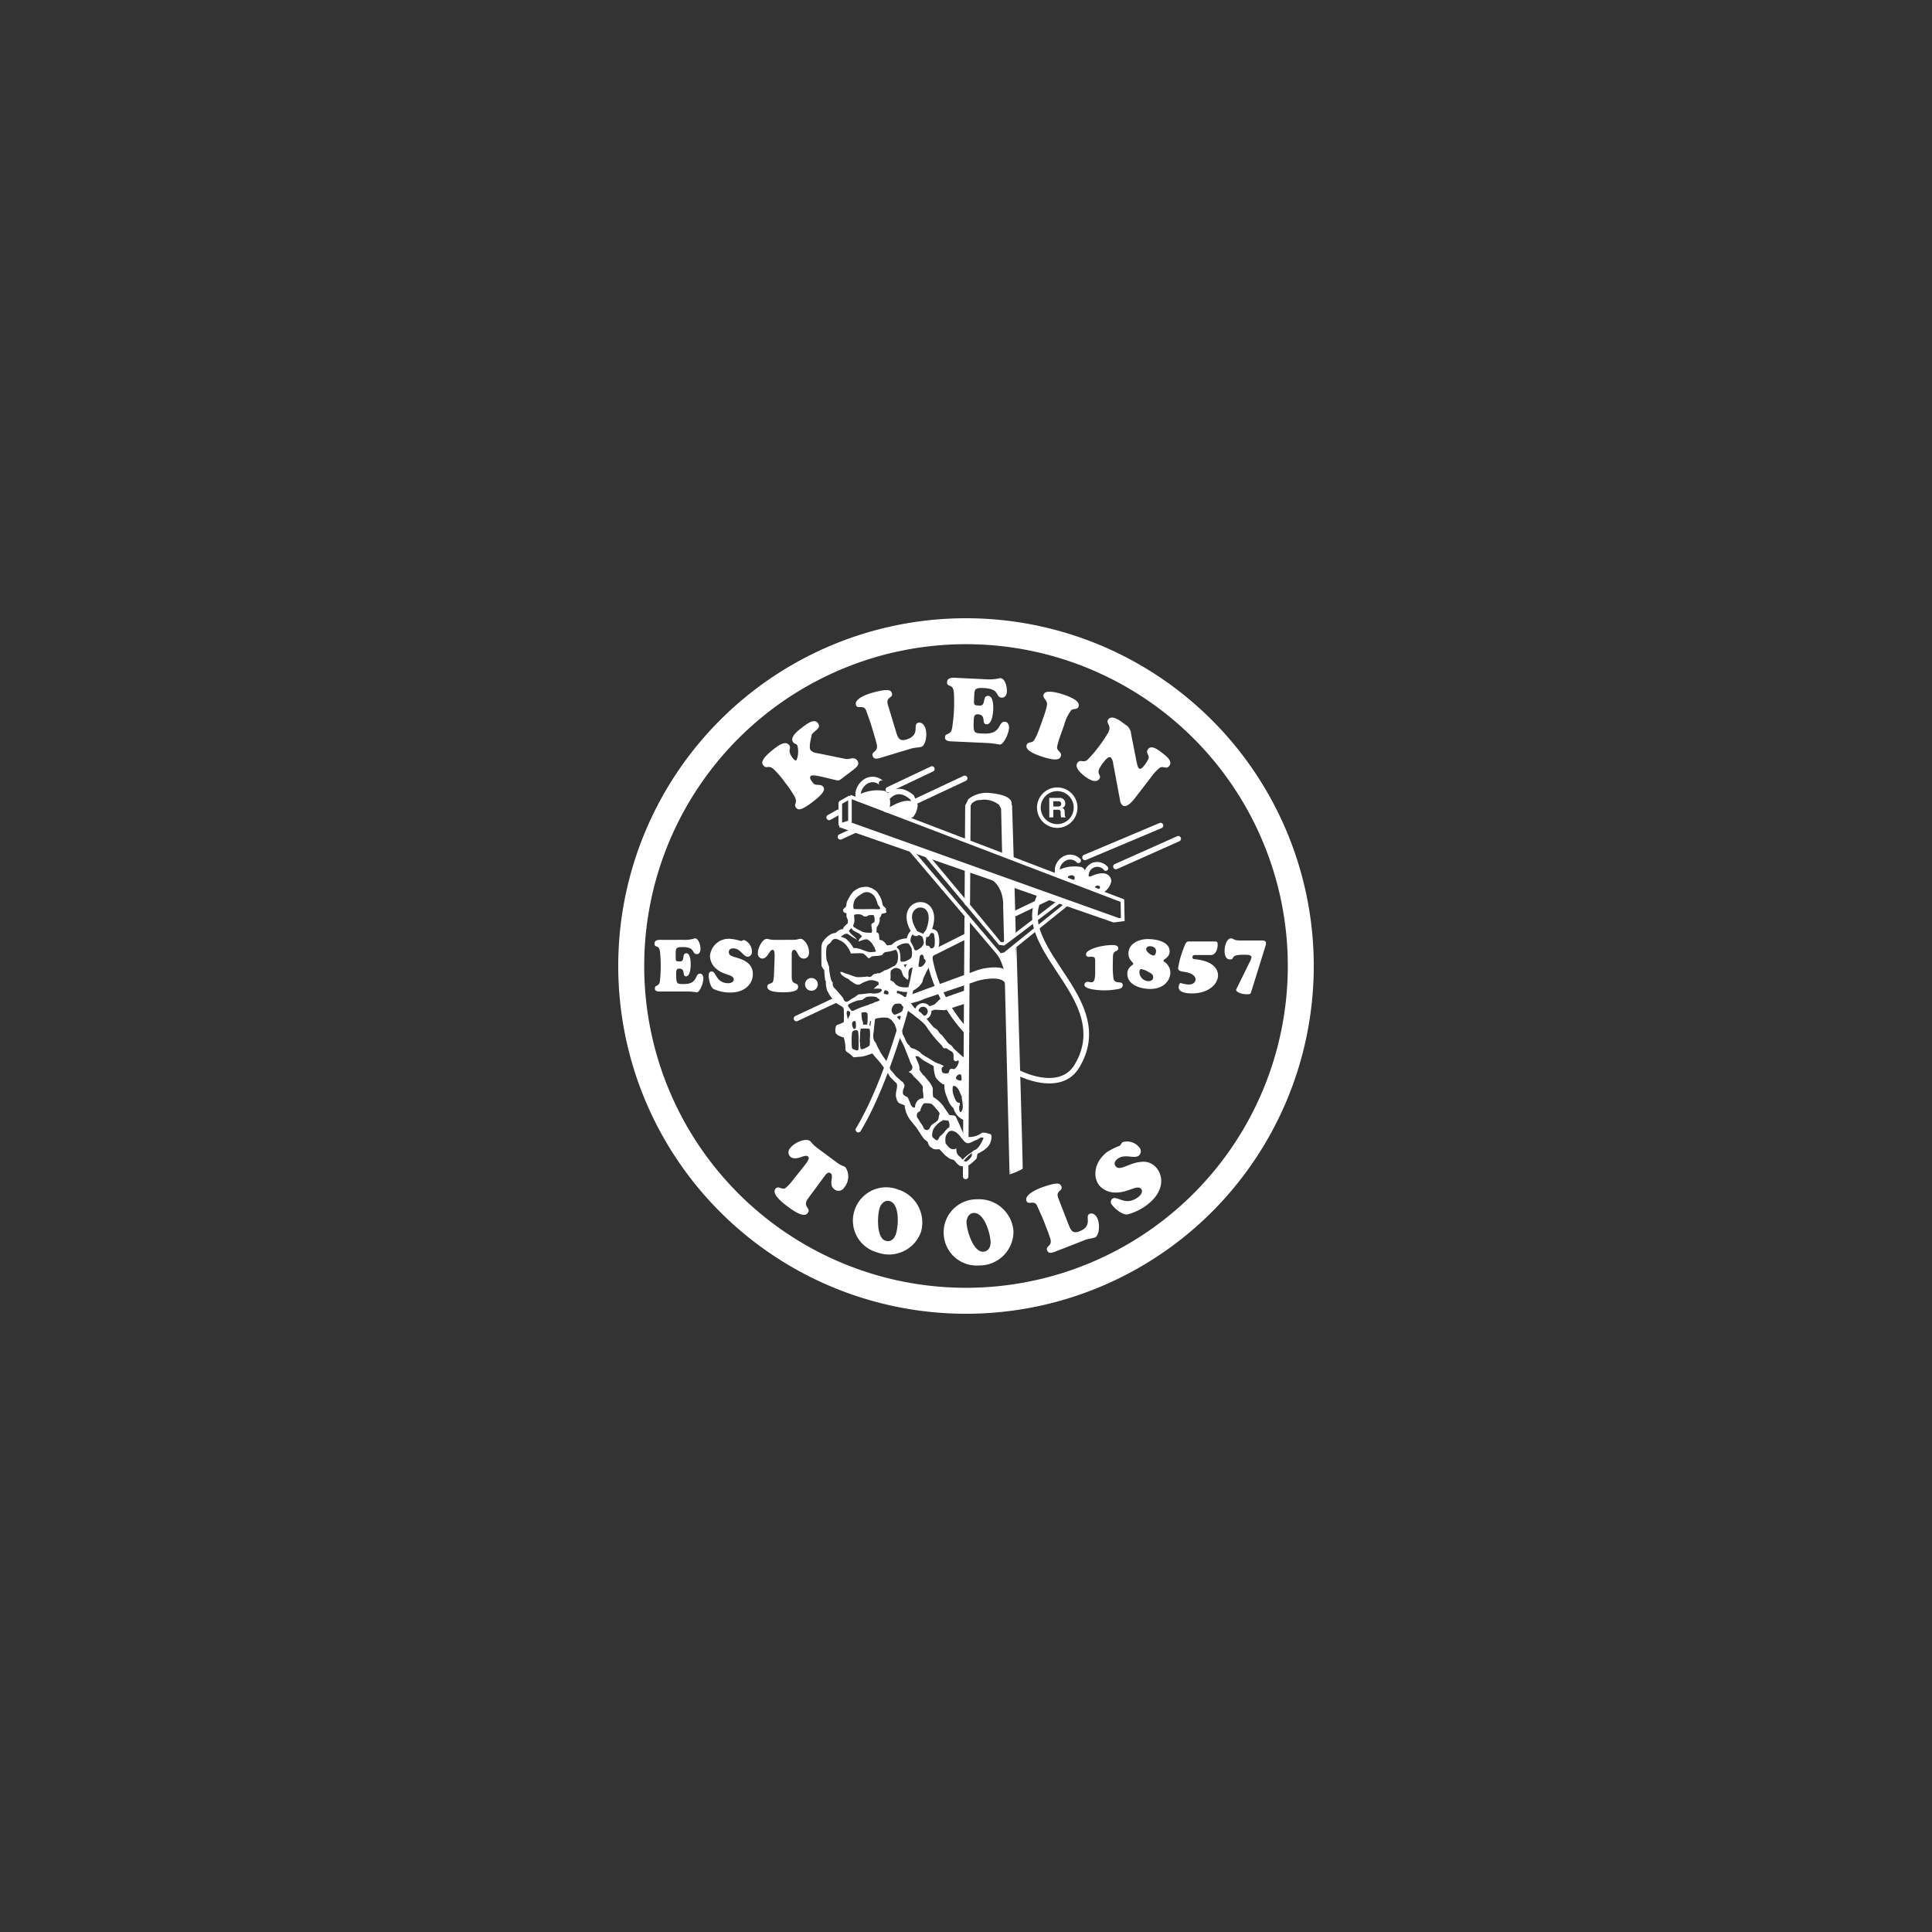 <svg xmlns="http://www.w3.org/2000/svg" xmlns:xlink="http://www.w3.org/1999/xlink" width="250" height="250" viewBox="0 0 250 250"><rect x="0" y="0" width="250" height="250" fill="#333333" stroke="none"/><defs><clipPath id="a"><rect width="90" height="90" fill="#fff"/></clipPath></defs><g transform="translate(-530 -4678)"><g transform="translate(610 4758)"><g clip-path="url(#a)"><path d="M45,86.64A41.641,41.641,0,1,0,3.36,45,41.637,41.637,0,0,0,45,86.64M0,45A45,45,0,1,1,45,90,45,45,0,0,1,0,45" fill="#fff"/><path d="M71.766,52.869c-.3-.066-1.372-.33-1.588-.166-.242.184-.093.458.111.729l.151.2c.34.448.96.038,1.308.495.231.3.231.746-1.419,2-1.476,1.125-1.855,1.012-2.1.7-.368-.487.294-.59-.187-1.452a13.865,13.865,0,0,0-1.167-1.725,12.993,12.993,0,0,0-1.479-1.751c-.737-.715-.97.011-1.4-.56-.114-.15-.6-.608,1.453-2.169.439-.335,1.4-1.084,1.894-.441.376.5-.361.591.477,1.693.094.122.309.388.475.257a3.031,3.031,0,0,0,.1-1.933c-.148-.2-.371-.175-.527-.38-.527-.694.74-1.594,1.186-1.936s1.5-1.217,2-.553c.584.769-.737,1.049-.815,1.627-.046.329-.4,1.5-.109,1.9a1.472,1.472,0,0,0,.872.371l3.658.746c.522.106,1.066-.368,1.5.2.356.467-.088.877-.451,1.159l-1.59,1.206c-.364.277-.4.257-1.118.083Z" transform="translate(-45.228 -32.314)" fill="#fff"/><path d="M108.619,40.6c-.361.108-.929.3-1.084-.213-.21-.7.843-.379.488-1.693-.226-.832-.444-1.548-.646-2.213s-.449-1.291-.659-1.913c-.309-.939-1.152-.147-1.342-.789-.249-.82,1.5-1.4,2.052-1.564,2.273-.621,2.48-.327,2.6.052.2.655-.843.428-.522,1.488l1.079,3.578c.241.811.5,1.162,1.295.925,1.912-.579.791-1.949,1.51-2.164.508-.153.861.329.988.756.265.881-.026,2.2-.542,2.352a3.67,3.67,0,0,1-.586.091,4.039,4.039,0,0,0-.869.174Z" transform="translate(-74.614 -22.56)" fill="#fff"/><path d="M150.05,26.585a6.043,6.043,0,0,0,2-.144c.667.033.9,1.195.871,1.709-.015.389-.189.841-.646.821-.929-.045-.125-1.138-2.358-1.239-1.3-.06-1.18.18-1.245,1.531-.031.681,0,.707.719.738.892.04.283-1.293,1.118-1.255.677.035.664,1.361.643,1.817-.023.484-.169,1.889-.872,1.856-.726-.036.055-1.235-1.131-1.291-.493-.021-.5.424-.516.8-.081,1.714.041,1.637,1.274,1.693,2.408.109,1.8-1.575,2.766-1.532.376.015.545.451.529.778-.036.8-.737,2.2-1.2,2.18a12.6,12.6,0,0,0-1.5-.2l-4.826-.221c-.773-.036-.77-.39-.76-.541.029-.646.8-.093.942-1.334a21.409,21.409,0,0,0,.221-4.048c0-1.8-.934-.912-.9-1.747.029-.714,1.012-.553,1.492-.529Z" transform="translate(-102.63 -18.697)" fill="#fff"/><path d="M183.232,35.922c.5-1.406.506-1.767.439-1.964-.14-.411-.558-.6-.408-1.021.286-.8,2.543.008,2.763.087.664.239,2.018.75,1.749,1.5-.143.4-.555.228-.911.424a5.3,5.3,0,0,0-.941,1.937l-.392,1.095c-.7,1.973-.555,1.974-.381,2.186.218.265.464.419.34.761s-.4.794-2.82-.073c-.462-.169-1.855-.678-1.6-1.387.125-.354.522-.275.771-.423.189-.105.446-.478,1-2.025Z" transform="translate(-128.218 -23.08)" fill="#fff"/><path d="M211.05,49.8c.042.18.132.68.3.807.231.181.537-.195.659-.353a4.14,4.14,0,0,0,.568-.912c.169-.49-.433-.73-.044-1.236.457-.6,1.386.164,1.777.464.412.319,1.461,1.049.967,1.7-.407.532-.752-.048-1.24.261a5.579,5.579,0,0,0-1.1,1.174l-1.855,2.414c-.322.418-1.25,1.737-1.873,1.257a.961.961,0,0,1-.3-.6l-.9-4.8a1.388,1.388,0,0,0-.3-.782c-.291-.219-.765.379-.918.576a5.217,5.217,0,0,0-.586.9c-.317.7.348.859,0,1.314-.48.625-1.484-.057-1.92-.4s-1.346-1.123-.882-1.729c.384-.492.773.118,1.323-.406a13.428,13.428,0,0,0,1.17-1.341,17.354,17.354,0,0,0,1.45-2.1c.568-1.048-.384-1.2.049-1.76.509-.657,1.736.344,2.156.668a1.518,1.518,0,0,1,.781,1.255Z" transform="translate(-143.966 -31.174)" fill="#fff"/><path d="M77.288,234.248a4.162,4.162,0,0,0,.786.48,1.457,1.457,0,0,1,.436.218,2.2,2.2,0,0,1-.158,2.589.86.86,0,0,1-1.3.246c-.822-.607.01-1.715-.47-2.068-.368-.272-.708.262-.768.338l-2.143,2.9c-.83,1.123.439,1.232-.052,1.889-.218.3-.7.579-2.47-.727-.485-.358-2.262-1.645-1.725-2.371.371-.5.809.13,1.261-.09a4.667,4.667,0,0,0,.882-.9l1.622-2.034c.77-.965.563-1.1.43-1.2-.423-.314-1.458.646-2.221.081a.783.783,0,0,1-.083-1.113c.592-.8,2.047-1.349,2.589-.955a2.8,2.8,0,0,1,.3.329,6.016,6.016,0,0,0,.765.667Z" transform="translate(-49.094 -163.89)" fill="#fff"/><path d="M108.847,254.252c-.63-.192-1.144.363-1.315.916-.291.952-.439,3.847.776,4.219.687.21,1.16-.3,1.346-.9.314-1.025.509-3.827-.807-4.232m-4.563,1.22a4.291,4.291,0,0,1,5.593-2.737,4.474,4.474,0,0,1,3.012,5.5,4.39,4.39,0,0,1-5.656,2.656,4.258,4.258,0,0,1-2.95-5.417" transform="translate(-73.713 -178.832)" fill="#fff"/><path d="M148.2,259.454c-.659.031-.96.724-.926,1.3.044,1,.877,3.772,2.146,3.713.716-.034.991-.669.963-1.305-.052-1.066-.813-3.772-2.182-3.707m-3.889,2.685a4.285,4.285,0,0,1,4.346-4.457,4.464,4.464,0,0,1,4.688,4.156,4.392,4.392,0,0,1-4.431,4.405,4.26,4.26,0,0,1-4.6-4.1" transform="translate(-102.201 -182.496)" fill="#fff"/><path d="M184.749,259.526c-.35.137-.906.373-1.1-.127-.265-.677.815-.444.348-1.723-.291-.809-.56-1.51-.815-2.158s-.55-1.246-.812-1.85c-.379-.913-1.155-.057-1.4-.68-.312-.8,1.39-1.515,1.925-1.725,2.213-.8,2.449-.519,2.592-.151.246.636-.8.488-.4,1.518l1.354,3.482c.309.791.586,1.123,1.365.822,1.863-.729.636-2.006,1.336-2.275.493-.192.882.257,1.043.672.334.856.15,2.192-.356,2.387a3.018,3.018,0,0,1-.576.14,3.813,3.813,0,0,0-.851.244Z" transform="translate(-128.145 -177.59)" fill="#fff"/><path d="M212.077,237.615c-.742-.97-.729-2.893,1.077-4.278a9.526,9.526,0,0,1,1.622-.8c.13-.1.177-.311.371-.462a2.012,2.012,0,0,1,2.158.69.745.745,0,0,1-.067,1.056c-.628.472-1.806-.311-2.776.433-.288.221-.5.586-.238.921.563.739,1.691-.433,3.326-.542a2.159,2.159,0,0,1,2.055.882c.833,1.095.882,3.012-1.3,4.678a7.143,7.143,0,0,1-2.545,1.238c-.641.088-1.611-.737-1.974-1.212a.548.548,0,0,1,.005-.807c.664-.5,1.684,1.066,3.4-.249.207-.156.643-.654.371-1-.514-.675-1.668.469-3.336.433a2.718,2.718,0,0,1-2.154-.973" transform="translate(-149.874 -164.284)" fill="#fff"/><path d="M208.146,147.064c0-.438-.036-.613-.488-.613-.114,0-.226.019-.335.019a.327.327,0,0,1-.366-.319c0-.674,2.057-1.208,3.414-1.208.283,0,.763.021.763.438,0,.488-.672.137-.69,1.051-.01.516-.018.843-.018,1.168a11.746,11.746,0,0,0,.086,1.66c.163.867,1.2.187,1.2.877,0,.343-.286.428-.55.493a10.45,10.45,0,0,1-1.85.176c-.319,0-2.558-.049-2.558-.721a.4.4,0,0,1,.415-.384c.156,0,.319.057.472.057.347,0,.506-.254.506-1.37Z" transform="translate(-146.43 -102.654)" fill="#fff"/><path d="M229.131,147.229c0-.406-.345-.542-.628-.7a2.762,2.762,0,0,0-.916-.364c-.186,0-.241.226-.241.4a1.2,1.2,0,0,0,1.147,1.165c.3,0,.638-.114.638-.5m-.911-3.646c0,.362.659.827.96.827.218,0,.319-.378.319-.564,0-.455-.431-.64-.794-.64-.223,0-.485.123-.485.376m2.239,1.49c0,.086.158.182.223.23a1.692,1.692,0,0,1,.669,1.336c0,.787-.661,2.1-2.615,2.1-1.113,0-2.955-.457-2.955-1.965,0-.9.77-1.1.77-1.306,0-.165-.625-.483-.625-1.323,0-1.2,1.24-1.864,2.53-1.864.916,0,2.8.281,2.8,1.584,0,.832-.8,1.014-.8,1.209" transform="translate(-159.907 -100.768)" fill="#fff"/><path d="M250.619,145.1c-.213,0-.469-.013-.469.3,0,.242.275.235.469.256,2.368.279,2.844,1.388,2.844,2.056,0,1.254-1.365,2.357-3.334,2.357-1.466,0-1.753-.441-1.753-.789,0-.132.062-.552.254-.552a4.648,4.648,0,0,0,1.035.192c.384,0,.887-.166.887-.659,0-.633-.861-.875-1.325-.963-.249-.041-.929-.06-.929-.48a11.722,11.722,0,0,1,.615-2.322c.423-1.215.5-1.148.952-1.148h3.124c.34,0,.431.021.431.428,0,.445-.2,1.324-.88,1.324Z" transform="translate(-175.853 -101.522)" fill="#fff"/><path d="M273.725,142.262c.239,0,.555.006.555.366a1.126,1.126,0,0,1-.07.343l-1.842,5.914c-.073.252-.081.332-.53.332-1,0-1.429-.392-1.429-.548a.661.661,0,0,1,.091-.233l1.648-3.347a2.1,2.1,0,0,0,.251-.656c0-.38-.81-.323-1.087-.323-1.821,0-.96.6-1.707.6-.55,0-.688-.613-.688-1.079,0-.922.395-1.642.82-1.642.379,0,.288.271,1.183.271Z" transform="translate(-190.457 -100.563)" fill="#fff"/><path d="M19.778,142.17a4.323,4.323,0,0,0,1.518-.192c.511,0,.726.933.726,1.356,0,.314-.114.685-.464.685-.708,0-.135-.914-1.842-.914-1,0-.9.191-.9,1.288,0,.553.026.57.573.57.685,0,.169-1.056.809-1.056.521,0,.558,1.077.558,1.445,0,.4-.065,1.54-.6,1.54-.56,0,0-1-.908-1-.376,0-.371.362-.371.667,0,1.393.093,1.326,1.038,1.326,1.84,0,1.318-1.346,2.055-1.346.288,0,.431.344.431.611,0,.646-.485,1.808-.843,1.808-.065,0-.205-.026-.4-.052a6.7,6.7,0,0,0-.752-.052H16.717c-.591,0-.6-.286-.6-.41,0-.522.61-.1.675-1.116a18.553,18.553,0,0,0,.026-3.287c-.062-1.459-.747-.706-.747-1.383,0-.581.755-.486,1.126-.486Z" transform="translate(-11.38 -100.554)" fill="#fff"/><path d="M40.281,144.4a2.434,2.434,0,0,1,2.641-2.224,6.8,6.8,0,0,1,1.357.28c.127,0,.252-.117.444-.117a1.632,1.632,0,0,1,.983,1.509.59.59,0,0,1-.529.646c-.6,0-.95-1.086-1.886-1.086-.278,0-.574.13-.574.475,0,.754,1.227.551,2.273,1.285a1.784,1.784,0,0,1,.835,1.585c0,1.116-.861,2.374-2.958,2.374a5.237,5.237,0,0,1-2.12-.457c-.433-.26-.636-1.269-.636-1.759,0-.256.1-.51.379-.51.635,0,.526,1.517,2.182,1.517.195,0,.688-.109.688-.47,0-.685-1.227-.511-2.226-1.362a2.238,2.238,0,0,1-.854-1.688" transform="translate(-28.409 -100.692)" fill="#fff"/><path d="M66.408,142.305a3,3,0,0,0,.7-.066,1.007,1.007,0,0,1,.368-.07c.348,0,1.077.734,1.077,1.767,0,.476-.233.791-.693.791-.781,0-.77-1.126-1.232-1.126-.35,0-.314.515-.314.591v2.924c0,1.139.825.594.825,1.264,0,.3-.166.71-1.847.71-.457,0-2.14.026-2.14-.71,0-.506.56-.306.739-.67a3.98,3.98,0,0,0,.132-1.012l.075-2.1c.034-1-.153-.993-.28-.993-.4,0-.6,1.126-1.331,1.126a.625.625,0,0,1-.555-.686c0-.808.646-1.872,1.157-1.872a2.415,2.415,0,0,1,.335.07,4.353,4.353,0,0,0,.773.066Z" transform="translate(-43.865 -100.69)" fill="#fff"/><path d="M83.674,161.206a.826.826,0,1,0-.825-.825.828.828,0,0,0,.825.825" transform="translate(-58.677 -113.002)" fill="#fff"/><path d="M112.714,77.825c-.815-.67-2.49.222-3.09.58a3.246,3.246,0,0,0-.1-1.558.888.888,0,0,0-.555-.54,5.318,5.318,0,0,0-3.292.463l-.086.046-.418.728,3.77,1.3-.156.1,3.282,1.113.15-.1a2.138,2.138,0,0,0,.867-1.345.95.95,0,0,0-.376-.787" transform="translate(-74.49 -53.959)" fill="#fff"/><path d="M98.928,81.92c-.179.055-.5.153-.786.244v-2.44c.135-.073.472-.261.786-.445Zm.119-3.251-1.256.717-.119.2v2.9l.3.224,1.258-.393.163-.226V78.877Z" transform="translate(-69.175 -55.716)" fill="#fff"/><path d="M98.214,90.831l1.334-.432,35.3,12.607-1.141.154Z" transform="translate(-69.559 -64.024)" fill="#fff"/><path d="M147.813,107.92l-7.3,5.59-.324-.05c0-.129-9.366-11.3-9.366-11.3l-.355.306L140,113.846l.649.083c.138-.046,6.595-4.984,7.212-5.455.107.049.213.108.4.2-.53.429-7.625,6.153-7.641,6.167a2.467,2.467,0,0,0-.4.083c-.184-.221-11.773-13.865-11.773-13.865l-.363.3,11.968,14.09.765-.195c.091-.044,8.027-6.446,8.027-6.446l.285-.23Z" transform="translate(-90.72 -71.575)" fill="#fff"/><path d="M124.95,65.843a.352.352,0,0,0-.472-.169l-5.609,2.661a.354.354,0,1,0,.3.639l5.612-2.659a.352.352,0,0,0,.166-.472" transform="translate(-84.044 -46.489)" fill="#fff"/><path d="M99.511,92.588l-2.039.942a.354.354,0,0,0,.293.643l2.044-.943a.354.354,0,0,0-.3-.642" transform="translate(-68.887 -65.552)" fill="#fff"/><path d="M137.4,69.847l-6.279,2.945a.354.354,0,0,0-.171.469.35.35,0,0,0,.467.17l6.284-2.947a.355.355,0,0,0,.174-.467.359.359,0,0,0-.475-.17" transform="translate(-92.719 -49.445)" fill="#fff"/><path d="M94.124,85.064a.353.353,0,0,0-.48-.136l-1.178.668a.355.355,0,0,0,.35.617l1.178-.667a.35.35,0,0,0,.13-.483" transform="translate(-65.362 -60.118)" fill="#fff"/><path d="M216.25,90.946a.352.352,0,0,0-.462-.189l-9.778,4.125a.353.353,0,0,0,.278.65l9.773-4.12a.356.356,0,0,0,.189-.466" transform="translate(-145.752 -64.257)" fill="#fff"/><path d="M228.258,96.8a.355.355,0,0,0-.467-.178l-8.069,3.595a.347.347,0,0,0-.179.464.357.357,0,0,0,.469.18l8.063-3.592a.358.358,0,0,0,.181-.469" transform="translate(-155.467 -68.411)" fill="#fff"/><path d="M156.668,77.407a3.84,3.84,0,0,0-2.455.817l-.412.83-.029,4.432a.354.354,0,1,0,.708,0l.029-4.43.184-.319a3.174,3.174,0,0,1,1.92-.625c1.769.136,2.5.524,2.5.7a.353.353,0,1,0,.706,0c0-.773-1.059-1.25-3.152-1.411" transform="translate(-108.908 -54.818)" fill="#fff"/><path d="M162.052,79.619l-.335-.656a3.659,3.659,0,0,0-2.277-.752,6.73,6.73,0,0,0-2.524.612c.13-.039.308-.073.482-.11-.044.02-.081.044-.122.061-.2.026-.358.049-.366.049s-.05.012-.06.022c.01.031.065.052.127.069a.364.364,0,0,1-.06.027c.039-.007.075-.011.114-.021a6.485,6.485,0,0,0,1.31-.06,3.2,3.2,0,0,1,2.016.668l.273.51.135,5.949a10.257,10.257,0,0,0,1.336.58l.164.061Z" transform="translate(-111.087 -55.388)" fill="#fff"/><path d="M153.994,109.917a.352.352,0,0,0-.358.352l-.023,4.414a.353.353,0,1,0,.705,0l.029-4.412a.355.355,0,0,0-.353-.358" transform="translate(-108.794 -77.847)" fill="#fff"/><path d="M153.5,131.711a.356.356,0,0,0-.358.353l-.174,28.209a.353.353,0,0,0,.706,0l.179-28.208a.358.358,0,0,0-.353-.354" transform="translate(-108.341 -93.283)" fill="#fff"/><path d="M153.229,240.909a.356.356,0,0,0-.358.353l-.013,1.587a.355.355,0,1,0,.711.008l.008-1.593a.349.349,0,0,0-.348-.355" transform="translate(-108.26 -170.621)" fill="#fff"/><path d="M165.261,122.368c.023,0,.039-.11.055-.248l0,.2c-.013.008-.06.044-.06.044m1.289-7.3c-3.684-1.55-3.718-1.471-3.775-1.345s.026.184.5.423c2,1.012,1.811,3.6,1.811,3.626,0,.01.12,4.693.12,4.693a.181.181,0,0,0,.119-.009v.009l.026-.027a9.2,9.2,0,0,0,1.344-.852c.05-.1-.145-6.517-.145-6.517" transform="translate(-115.272 -80.502)" fill="#fff"/><path d="M166.842,172.591c.013.431.018.732.026.887l-.052.029a6.993,6.993,0,0,0,.026-.916m.763-28.254a3.8,3.8,0,0,0-.029.76c0,.212,0,.476.006.766l-.044-1.48c.034-.025.068-.047.068-.047m.047-.1a.218.218,0,0,0-.117.026l0-.021-.057.043a16.527,16.527,0,0,0-1.788,1.2s.005,0,.005,0a9.429,9.429,0,0,0-.955-1.248c-.306-.37-.548-.651-.584-.687l0,0h0l0,0-.171.16.454.528a6.494,6.494,0,0,1,1.7,3.547l.626,25.839a7.291,7.291,0,0,0,1.7-.729c.057-.106-.8-28.648-.8-28.648" transform="translate(-116.132 -101.663)" fill="#fff"/><path d="M110.563,152.65a2.872,2.872,0,0,1-.413.441c-.228.091-.368.127-.464.291a5.127,5.127,0,0,0-1.279,1.033,2.563,2.563,0,0,1-.27-.324,1.592,1.592,0,0,1-.374-.332,1.3,1.3,0,0,1-.158-.807.825.825,0,0,1-.706.041,1.077,1.077,0,0,1-.431-.358,3.02,3.02,0,0,0-.213-.254.349.349,0,0,1-.062-.2,1.938,1.938,0,0,1,0-.646.86.86,0,0,1,.158-.415c.117-.158.218-.35.412-.407a.625.625,0,0,1,.47.018,1.4,1.4,0,0,1,.317.137,2.948,2.948,0,0,1,.685.726c.039.057.335.371.415.488.036.036.112.062.158.1.368.319,1.048-.241,1.4-.332s.439-.441.911-.265a4.8,4.8,0,0,1-.56,1.064m-.988,1.323a2.1,2.1,0,0,1-.687.68c-.093.049-.21-.008-.324-.093a5.316,5.316,0,0,1,1.05-1.017c-.039.135.016.291-.039.431m-4.026-2.652c-.177.153-.213.41-.392.568a.234.234,0,0,1-.158,0c-.156-.1-.254-.2-.413-.316a.414.414,0,0,1-.117-.192,2.1,2.1,0,0,1,.156-.921,3.1,3.1,0,0,1,1.04-1.04h.083l.055-.119c.239-.021.493.062.729.039a1.067,1.067,0,0,1,.135.882c0,.021-.1.041-.135.081a3.792,3.792,0,0,0-.413.431,2.792,2.792,0,0,1-.571.589m-1.593-.786a.444.444,0,0,1-.547-.156.375.375,0,0,1-.078-.158c-.156-.353-.431-.625-.607-1a1.641,1.641,0,0,0-.179-.236.761.761,0,0,1-.018-.55c.039-.122.177-.2.293-.257a.268.268,0,0,0,.122-.153,1.891,1.891,0,0,1,.467-.908,3.39,3.39,0,0,1,.742.021.664.664,0,0,1,.319.119,3.733,3.733,0,0,1,.469.509c.161.177.3.353.433.529a.274.274,0,0,1,.021.275c0,.06-.042.1-.057.158a2.265,2.265,0,0,1-.039.314,1.037,1.037,0,0,1-.14.319c-.218.213-.472.329-.708.524-.236.176-.257.511-.493.649m-1.723-2.867c-.431.062-.553-.451-.672-.745-.057-.135-.195-.413-.195-.451-.042-.156-.179-.2-.314-.252-.138-.1-.3-.182-.353-.3a1.13,1.13,0,0,1,.057-.664c.021-.023.2-.433.1-.573s-.122-.3-.275-.373a2.25,2.25,0,0,1-.335-.291,3.335,3.335,0,0,1-.61-.573c-.135-.174-.272-.335-.41-.511-.042-.039-.1-.057-.119-.1-.177-.353-.257-.706-.452-1.056a12.752,12.752,0,0,1-.864-1.238c-.137-.3-.314-.55-.433-.825-.039-.083-.174-.413-.215-.467a1.061,1.061,0,0,1-.275-.535,2,2,0,0,1,.02-.763c0-.041.138-1.338.174-1.65a.236.236,0,0,1,.1-.14,2.868,2.868,0,0,1,.374-.078,3.958,3.958,0,0,1,1.159-.036,2.967,2.967,0,0,1,.488.273,4.248,4.248,0,0,1,.436.589,7.356,7.356,0,0,1,.293.882c.254.726.667,1.375.978,2.081.021.062.179.472.2.493,0,.06.371.918.514,1.339.057.192.2.389.275.584a.572.572,0,0,1,.018.314c-.057.233-.275.332-.475.454a3.042,3.042,0,0,1,.418.251c.1.138.195.275.293.392a8.394,8.394,0,0,1,1.079,1.165c.117.189,0,.446.054.682a4.6,4.6,0,0,1,.062.924.912.912,0,0,0-.646.215,1.273,1.273,0,0,0-.433.921c0,.018-.018.039-.018.06m-5.716-13.426c-.1.041-.177.1-.273.138a12.154,12.154,0,0,0-1.943.747.28.28,0,0,1-.376-.117c-.1-.158-.195-.254-.3-.415a.221.221,0,0,1,0-.257,5.094,5.094,0,0,1,1.162-.509c.215-.078.451-.021.667-.117a5.011,5.011,0,0,1,.529-.355,3.226,3.226,0,0,1,1.051-.036c.075,0,.187.078.262.057,0,.137.394.239.374.376-.036.153-.568.231-.682.314a1.577,1.577,0,0,1-.475.174m-.044,2.874L96.341,137l.088-.524.119,0Zm-1.059-.726a5.765,5.765,0,0,1-.093-.989,1.348,1.348,0,0,1,.628-.057c.018.075.156.1.156.151a7.184,7.184,0,0,1-.036,1.44h-.55a.792.792,0,0,0-.1-.545m.947,3.266a3.459,3.459,0,0,1-.825.436c-.1.036-.236.057-.293-.018-.078-.062-.036-.179-.078-.239-.01-.016-.026-.449-.073-.833.047-.389.047-1.108.073-1.167a2.3,2.3,0,0,0,.041-.371,6.233,6.233,0,0,1,1.077,0,.181.181,0,0,1,.1.075,4.089,4.089,0,0,1,.015,1.219,3.262,3.262,0,0,1-.036.9m-2.26-2.838c.018-.347.371-.41.444-.306a2.361,2.361,0,0,1,.044.835c-.028.078-.241.189-.277.137a1.111,1.111,0,0,1-.21-.667m.848,3.038c-.06.08.021.257-.039.334-.06.12-.257.078-.371.039-.179-.08-.439-.117-.459-.335a11.66,11.66,0,0,1,0-1.8.468.468,0,0,1,.065-.236c.137-.218.643-.3.737-.047a3.978,3.978,0,0,1,.06.8c0,.4.021,1.22.008,1.243m-1.113-4.182-.293.542s-.148-.677-.148-.776.1-.371.234-.283.207.135.233.192Zm4.974-2.773c-.049.213-.171.135-.418.088-.218-.036-.21-.085-.153-.288s.145-.262.356-.158c.241.119.244.233.215.358m-5.492,1.085a.705.705,0,0,1-.275-.213,1.13,1.13,0,0,0-.176-.373c-.3-.373-.963-1.121-1-1.136a1.227,1.227,0,0,1-.233-.337c-.023-.057-.083-.462-.005-.4a1.2,1.2,0,0,1-.283-.547,8.192,8.192,0,0,1-.226-1.563s-.075-.178-.114-.277c-.041-.215-.156-.391-.2-.606a5.339,5.339,0,0,1,0-1.65.865.865,0,0,1,.374-.428c.156-.1.233-.3.371-.453a.537.537,0,0,1,.254-.137.442.442,0,0,1,.317,0,3.688,3.688,0,0,1,.822.41,2.482,2.482,0,0,1,.607.67,3.268,3.268,0,0,1,.355.664c.018.044,0,.079,0,.119.514-.02,1-.04,1.513-.02.176.02.293.157.433.275.1.079.195.194.312.314.039.058.158.04.233,0,.1-.041.158-.136.257-.195a.7.7,0,0,1,.216,0c.02,0,.041-.04.06-.04a5.22,5.22,0,0,0,.926-.079c.2-.038.272-.313.472-.392.236-.095.524-.078.8-.157.158-.039.462-.144.617-.186.14.064.189.276.249.432a2.41,2.41,0,0,1-.021,1.105c0,.118-.122.219-.158.333a1.328,1.328,0,0,1-.236.237.244.244,0,0,1-.12.021,8.751,8.751,0,0,1-.981.51h-.1c-.236.117-.431.273-.669.374a.761.761,0,0,1-.293.02c-.021,0-.158.06-.218.076a.6.6,0,0,0-.511.258c-.06.078-.153.1-.234.153a2.641,2.641,0,0,1-.4-.055,7.757,7.757,0,0,1-1.365.076,6.216,6.216,0,0,1-.807-.272c-.215-.082-.412-.139-.625-.2-.062-.021-.239-.1-.257-.1a.508.508,0,0,0-.433-.081,1.057,1.057,0,0,0,.161.335,2.8,2.8,0,0,0,.82.528.4.4,0,0,1,.2.158c.195.177.431.278.649.449a.791.791,0,0,0,.726.122,4.4,4.4,0,0,1,1.214-.526,1.809,1.809,0,0,1,1.176.249,1.071,1.071,0,0,1,.023.355.231.231,0,0,0-.158.06c-.166.151-.332.28-.485.446.568-.064,1.089-.064,1.058.184-.039.3-.773.53-1.489.368a.061.061,0,0,0-.013.013,3.707,3.707,0,0,0-.47.041,8.879,8.879,0,0,1-1.012.1,2.271,2.271,0,0,0-.355.236c-.275.215-.464.272-.737.469-.07.052-.3.208-.3.208-.1,0-.187.088-.265.047m-.3-8.674a.759.759,0,0,1,.3-.118.707.707,0,0,1,.189,0,3.924,3.924,0,0,1,.475.313c.057.075.664.345.75.477a.693.693,0,0,0-.187-.274c-.07-.082-.446-.4-.662-.6-.034-.076-.184-.232-.166-.31.036-.1.2-.218.278-.323.039-.024.085.069.117.1s.07.129.091.147c.039.02.169.1.207.118.314.2.54.215.8.489.016.042.114.081.135.136l.039.062a.852.852,0,0,1-.174.179.86.86,0,0,0-.22.314.3.3,0,0,0-.016.178c.057-.021.114-.062.174-.083.2-.06.374-.132.568-.176a.621.621,0,0,1,.415,0,1.871,1.871,0,0,1,.783.9c.036.039.1.08.117.139a.837.837,0,0,0,.137.371c.021.043.021.144,0,.144a.616.616,0,0,1-.254.036,2.234,2.234,0,0,1-.708,0,8.262,8.262,0,0,1-.942-.336c-.176-.059-.586-.136-.607-.156-.114-.022-.213.02-.335,0-.036-.022-.057-.08-.078-.1a4.341,4.341,0,0,0-.885-1.064.8.8,0,0,0-.335-.172,1.319,1.319,0,0,0-.373-.12c.1-.136.257-.177.373-.274m3.611-.257a3.914,3.914,0,0,1-.96-.057,1.177,1.177,0,0,1-.431-.176,7.538,7.538,0,0,1-.942-.53c-.06-.057-.039-.216,0-.314a1.233,1.233,0,0,0,.1-.689,4.82,4.82,0,0,1-.021-.546,1.544,1.544,0,0,1,.9-.021,1.681,1.681,0,0,1,.236.118c.018.018,0,.057.039.057a.727.727,0,0,0,.509.017c.078-.042.137-.119.218-.119a3.157,3.157,0,0,1,.628-.016c.018.118.081.215.1.315a1.621,1.621,0,0,1-.018.59c-.044.06-.122.06-.179.1-.078.057-.194.116-.194.195-.041.352.174.745.015,1.078m-2.314-3.866c.122-.608.651-.922,1.16-1.238a1.047,1.047,0,0,1,.8-.116,1.383,1.383,0,0,1,.773.568,4.48,4.48,0,0,1,.311.728.772.772,0,0,1,.034.175l0,0a1.315,1.315,0,0,0,.249.381c.1.1.132.313.015.313a5.476,5.476,0,0,1-.7,0s0-.005,0-.005c-.88,0-1.756.035-2.636-.018a1.371,1.371,0,0,1,0-.785m5.824,5.517c.158-.076.27-.132.407-.188a1.719,1.719,0,0,1,.766-.091c.135.039.218.178.3.309.13.231.207.282.207.536a2.452,2.452,0,0,1-.018.925c-.08.2-.3.3-.477.39a1.211,1.211,0,0,1-.882.2c-.039,0-.078-.136-.1-.136a4.329,4.329,0,0,0-.021-.882c-.078-.254-.085-.557-.342-.716l-.078-.077c-.041-.157.1-.186.239-.267m1.754-1.394a.291.291,0,0,1,.158-.057c.117.136.27.252.4.23a.282.282,0,0,0,.234-.148,1.361,1.361,0,0,1,.322.128c.018.023.086.042.127.062.174.158.179.538.228.661a.246.246,0,0,1,0,.2c-.021.053-.034.179-.057.231-.047.087-.132.143-.171.222-.021.06-.1.118-.177.176-.119.076-.285.2-.394.252-.392.189-.431-.109-.464-.254a8.919,8.919,0,0,0-.433-.834,1.2,1.2,0,0,1,.231-.869m1.648,3.63a1.374,1.374,0,0,1-.293.375c-.062.039-.1.078-.158.119-.114.04-.293.056-.35,0a.957.957,0,0,1-.158-.923,1.341,1.341,0,0,1,.293-.472c.081-.079.164-.186.291-.153s.239.288.221.525a.35.35,0,0,1,.156.528m.187-3.634a.544.544,0,0,1,.1-.058c.021.005.044.009.065.013a.381.381,0,0,0,.3-.131s.379-.134.493.082a4.284,4.284,0,0,1,.075,1.512.528.528,0,0,1-.252.323,1.061,1.061,0,0,1-.56-.044,1.553,1.553,0,0,1-.309-.4,1.761,1.761,0,0,1,.034-.768c.018-.139-.039-.431.06-.532m-2.958,3.87a1.369,1.369,0,0,0,.454-.07s-.28.317-.247.457-.207-.387-.207-.387M102,131.438c-.029.124-.143.156-.285.15a.465.465,0,0,1-.031.179c-.039.117-.1.278-.218.314a2.694,2.694,0,0,1-.9,0,1.686,1.686,0,0,1-.843-.35,1.121,1.121,0,0,0-.687-.529c.117-.4-.021-.808.078-1.218.021-.078.119-.1.179-.176a.793.793,0,0,1,.272-.158.512.512,0,0,1,.376-.021.847.847,0,0,1,.449.216c.2.257.2.552.371.826.08.08.176.176.236.233a.915.915,0,0,0,.324.218.917.917,0,0,0,.085-.467c-.036-.317-.078-1.022.478-1.1s.194,1.532.116,1.885M100.11,134.2c.177,0,.371.02.431.233,0,0,.119.14.158.176a9.951,9.951,0,0,0,1.219.965l.53.433c.1.039.493.41.628.506a3.685,3.685,0,0,1,.53.535,2.966,2.966,0,0,1,.272.389,15.346,15.346,0,0,0,1.321,1.671c.174.177.332.353.508.524.1.1.1.259.215.322.138.093.293,0,.413.054a5.7,5.7,0,0,0,.667.415.538.538,0,0,1,.177.236c.119.275,0,.586.078.864.021.018.257.2.3.166.656-.423.221.558.044.752a1.316,1.316,0,0,1-.265.247c-.081.041-.379-.088-.472-.031a.414.414,0,0,0-.182.218c-.036.14-.054.335-.215.355a.966.966,0,0,1-.529-.021.276.276,0,0,1-.192-.177c-.083-.272-.13-.578.223-.695.073-.023-.4-.265-.462-.288-.2-.057-.395-.135-.571-.2-.158-.075-.921-.571-1.178-.705-.078-.021-.472-.311-.607-.374a1.971,1.971,0,0,1-.275-.291,5.658,5.658,0,0,0-.843-.454h-.1a.652.652,0,0,1-.314-.2c-.039-.075-.078-.179-.14-.216a1.4,1.4,0,0,1-.311-.368c-.2-.355-.293-.732-.511-1.043a.879.879,0,0,1-.039-.275,5.368,5.368,0,0,1-.179-.607,3.807,3.807,0,0,0-.039-.514c0-.114-.078-.2-.1-.311,0-.08-.057-.14-.1-.218a2.562,2.562,0,0,0-.3-.306c.156-.156.444-.239.579-.055,0,0,.413-1,.176-.765a2.936,2.936,0,0,1-1.082.516,2.915,2.915,0,0,1-.221-.212.6.6,0,0,1-.1-.595,1.068,1.068,0,0,1,.53-.684,1.622,1.622,0,0,0,.314.021m8.126,9.228a2.346,2.346,0,0,0,.029.252,1.233,1.233,0,0,1-.008.488.749.749,0,0,1-.667-.212.246.246,0,0,1,0-.234c.039-.081.078-.181.156-.218.06-.018.176-.135.254-.135Zm.093,3.16a6.133,6.133,0,0,1,.114.991c0,.413-.267.8-.356.677a1.223,1.223,0,0,1-.06-.913c.06-.067.039-.184,0-.311a.212.212,0,0,1-.065.026c-.381,0-.511-.49-.646-.8a2.3,2.3,0,0,1-.161-1.315c.039-.1.254-.075.335-.018.472.293.568.882.822,1.334a2.4,2.4,0,0,0,.015.335m3.78,4.607-.049-.08-.054-.015-.42-.114-.262-.065c-.008-.005-.374-.005-.374-.005l-.184.122c-.024.021-.006.01-.006.01a2.638,2.638,0,0,1-.905.371,2.367,2.367,0,0,1-.937.018l-.018-.013s-.065-.026-.138-.047l-.163-.153c0-.021-.143-.309-.179-.412,0-.013-.311-.714-.311-.714l-.145-.33c0,.005-.153-.319-.153-.319l-.213-.48a.4.4,0,0,0-.363-.283l-.311-.028-.218-.018c-.083-.12-.8-1.181-.8-1.181a4.253,4.253,0,0,0-1.3-1.159c-.013-.1-.021-.2-.021-.2l-.013-.065-.018-.423c0-.067.01-.137.01-.21a1.11,1.11,0,0,0-.083-.441l-.254-.452c0-.005-.8-.981-.8-.981l-.042-.015-.052-.042c-.01-.008-.21-.259-.21-.259l-.221-.322c-.01-.021-.044-.1-.044-.1s-.026-.068-.026-.07c0-.054.01-.1.01-.156a1.7,1.7,0,0,0-.158-.623l-.044-.106c.005.005-.195-.441-.195-.441l-.145-.358a1.064,1.064,0,0,1,.394.01c0,.01.273.218.273.218l.329.265,1.3.737s.075.044.083.052,0,.031,0,.062c0,.057,0,.125,0,.125l.031.384c.013.039.065.286.065.286a1.121,1.121,0,0,0,.015.114l.125.449a3.228,3.228,0,0,0,.7.737l.088.075a.847.847,0,0,0,.355.135v.07a3.453,3.453,0,0,0,.127,1c.005.01.1.3.1.3l.3.78a2.786,2.786,0,0,0,.664.934,2.233,2.233,0,0,0,1.056,1.386.788.788,0,0,0,.521.127l.207-.026v-7.4l-.111-.132-.127-.207-.184-.288c-.008-.008-.55-.472-.55-.472s-.82-.752-.822-.752a.492.492,0,0,0-.041-.055,1.113,1.113,0,0,0-.5-.488l-.174-.163s-.093-.1-.109-.124c-.046-.06-.127-.182-.127-.182l-.27-.345-.259-.329c-.023-.029-.21-.176-.288-.241-.021-.023-.316-.454-.316-.454-.016-.02-.314-.233-.314-.233l-.205-.14-.687-.825-.355-.452s-.392-.4-.392-.4l-.213-.2c-.015-.018-.373-.275-.373-.275l-.48-.379s-.322-.42-.322-.42l-.389-.5-.057-.036-.049-.036s-.06-.036-.1-.057a2.936,2.936,0,0,0-.931-.693l-.122-.064s-.145-.023-.267-.039c.016-.148.034-.324.034-.324.273.047.8.15.8.15s.436.016.436.016l.2-.016h.076a2.635,2.635,0,0,0,1.761-1.274l.075-.275.062-.216s.361-.773.361-.773l.179-.344.189-.322.2-.324.179-.564a2.224,2.224,0,0,1,.469-1.105c.013-.013.088-.075.088-.075l.223-.23a3.341,3.341,0,0,0-.026-2.162l-.015-.036-.026-.034a.876.876,0,0,0-.633-.392l-.532.025s-.335.16-.335.16a1.146,1.146,0,0,0-.335.446.293.293,0,0,1-.044-.04s-.643-.271-.643-.271-.151-.048-.151-.048l-.057-.014a.749.749,0,0,0-.838.089c-.021.027-.2.285-.2.285-.015.023-.132.31-.132.31l-.041.137s-.018.074-.026.126a1.146,1.146,0,0,0-.394.036l-.228.045a3.252,3.252,0,0,0-1.012.454c-.021.022-.226.2-.226.2l-.142.11c-.112.01-.467.049-.574.058a1.863,1.863,0,0,0-.62-.645c.008.006-.213-.051-.348-.091,0-.014,0-.045,0-.045l-.036-.383-.008-.066a.456.456,0,0,0-.184-.407.307.307,0,0,0-.158-.052c0-.029.005-.126.005-.126v-.005c0-.049.031-.467.031-.467l-.005-.07a1.331,1.331,0,0,0,.28-.448l.026-.074a1.016,1.016,0,0,0,.091-.424,1.381,1.381,0,0,0-.029-.236l.07-.09.075-.078c.005-.013.117-.332.117-.332a.129.129,0,0,1,.005-.032c.015-.005.187-.048.187-.048l.459-.125-.044-.092-.047-.468a2.45,2.45,0,0,0-.19-.164l-.052-.035a.2.2,0,0,0-.081-.085c-.01-.014-.021-.031-.021-.031a.415.415,0,0,0-.047-.074c-.015-.066-.151-.611-.151-.611a3.606,3.606,0,0,0-.68-1.2l-.075-.062-.433-.294-.122-.049-.426-.151a2.633,2.633,0,0,0-1.214.144,3.587,3.587,0,0,0-.745.475l-.127.16-.13.161-.07.1-.467.83v0c0,.017-.054.24-.054.24l-.013.078c-.008.078-.01.153-.018.227-.026.062-.06.136-.075.176-.055.042-.169.132-.169.132s-.179.206-.179.206l.044.268c.026.046.083.142.4.2a.066.066,0,0,0-.008.013s.008.385.008.385l.015.1c0,.012.1.24.1.24l.026.041a.453.453,0,0,1,.049.212,1.517,1.517,0,0,1-.021.2s-.01.074-.021.147a1.072,1.072,0,0,0-.28.239,1.157,1.157,0,0,0-.088.084,1.017,1.017,0,0,0-.257.413h-.169a1.615,1.615,0,0,0-.612.35l-.156.122a.963.963,0,0,0-.151.025l-.319.079a2.972,2.972,0,0,0-1.25,1.173c-.008.011-.106.406-.106.406l-.018.761.018,1.811c0,.013.244.431.244.431l.065.071a.2.2,0,0,1,.057.061v.012c0,.069.026.478.026.478l.07.737c.008.023.055.119.055.119a.463.463,0,0,1,.062.166.087.087,0,0,1-.008.029v0c0,.052.008.426.008.426l.026.109.057.317.044.208.018.044.163.252c-.028-.026.1.205.1.205l.231.366.343.384.379.436.792.478a1.656,1.656,0,0,0,.143.192,12.334,12.334,0,0,1,.008,1.785c0-.016-.049.026-.111.047l-.306.14-.324.13c-.148,0-.265.114-.306.343a.609.609,0,0,0-.01.073,1.2,1.2,0,0,0,.047.732c.013.02.308.249.308.249s.2.083.2.083a2.284,2.284,0,0,0,.522.182c.01.081.023.163.023.163a3.952,3.952,0,0,1,.174,1.263v.091a.477.477,0,0,0,.262.392l.06.044.143.1.21.161c.039.031.278.259.278.259l.083.073.1.011,1.162-.109c-.044,0,.438-.13.438-.13l.283-.1c.015,0,.252-.083.252-.083a.477.477,0,0,1,.244-.054.456.456,0,0,0,.055.083l.047.062c-.01-.008.181.215.181.215l.151.179c.005.008.262.283.262.283l.319.379c.015.01.529.726.529.726l.485.674c0,.005.083.156.083.156l.158.265.509.514.267.246c.181.182.143.472.052.932a2.649,2.649,0,0,0-.075.854c-.005-.024.114.415.114.415a.8.8,0,0,0,.4.475s.376.145.376.145l.249.1c0,.031.013.26.013.26l.083.345.039.151a3.756,3.756,0,0,0,.633,1.2l.381.467.394.487.418.654c0-.005.166.257.166.257l.361.511c.008.008.467.376.472.381s.042.138.042.138l.023.078c0,.005.192.371.194.371s.428.309.428.309a1.233,1.233,0,0,0,.644.065l.2,0c.138.14.76.8.76.8-.013-.015.368.28.368.28l.218.145c0,.006.389.13.389.13l.109.013s.291.309.291.309a1.407,1.407,0,0,0,.563.485,1.784,1.784,0,0,0,.929.01c.013,0,.451-.3.451-.3l.148-.135c.01-.013.184-.142.184-.142l.4-.4c0-.01.073-.4.073-.4l0-.1a.358.358,0,0,1,.176-.184c.008-.005.14-.057.14-.057l.472-.277.065-.052c.015-.01.184-.14.184-.14l.322-.285c.008,0,.257-.35.257-.35l.023-.065a2.528,2.528,0,0,0,.226-.853.526.526,0,0,0-.068-.283" transform="translate(-63.841 -84.35)" fill="#fff"/><path d="M132.617,172.379a.6.6,0,1,1,.6-.6.6.6,0,0,1-.6.6m0-1.666a1.068,1.068,0,1,0,1.071,1.066,1.07,1.07,0,0,0-1.071-1.066" transform="translate(-93.169 -120.905)" fill="#fff"/><path d="M137.491,166.984l.83-.317.664-.659,3.495-1.227-.013,1.728-2.851.916-1.313-.068-.589.236Z" transform="translate(-97.377 -116.704)" fill="#fff"/><path d="M119.105,159.91s1.531-.625,1.886-.353,2.353-.394,2.353-.394l.667-.272,6.834-2.317c.939-.275,3.461-.656,3.572.511l-.039-1.768c0-.589-1.977-.619-3.459-.158l-8.2,3.024-1.417.553-1.136.192-1.1.358Z" transform="translate(-84.327 -109.664)" fill="#fff"/><path d="M181.013,131.3l-1.124-1.732c-1.979-3.2-2.3-4.861-1.79-6.622l1.23-.585a.353.353,0,1,0-.306-.635l-.586.279c.039-.1.073-.188.117-.289a.353.353,0,1,0-.643-.292,10.637,10.637,0,0,0-.4,1.026l-2.667,1.276a.352.352,0,0,0,.3.636l2.122-1.016c-.332,1.73.128,3.531,2.021,6.595l1.136,1.751c2.319,3.491,4.95,7.447,2.215,11.959-1.66,2.737-5.547,1.57-7.586.446a.352.352,0,1,0-.337.618c2.257,1.245,6.59,2.5,8.53-.7,2.968-4.891.2-9.052-2.234-12.714" transform="translate(-123.609 -85.846)" fill="#fff"/><path d="M136.8,142.176c.021.023.055.03.07.061a.355.355,0,0,1,.008.283c-.023-.118-.057-.227-.078-.344m4.948-2.386a.36.36,0,0,0-.483-.151l-4.527,2.269c-.026-.131-.067-.239-.083-.371a.355.355,0,0,0-.7.119,19.985,19.985,0,0,0,5.152,10.915.358.358,0,0,0,.5.008.35.35,0,0,0,.008-.5,18.624,18.624,0,0,1-4.717-9.464l4.7-2.357a.342.342,0,0,0,.145-.47" transform="translate(-96.282 -98.87)" fill="#fff"/><path d="M83.155,168.369a.349.349,0,0,1,.171-.467l-5.293,2.486a.37.37,0,0,0-.179.477.357.357,0,0,0,.467.171l5.308-2.5a.354.354,0,0,1-.475-.171" transform="translate(-55.117 -118.915)" fill="#fff"/><path d="M130.381,130.375a.351.351,0,0,0,.467-.171c1.271-2.7.179-3.761-.19-4.021a1.763,1.763,0,0,0-2.216.2c-.317.309-1.232,1.489.272,3.716a.352.352,0,1,0,.584-.393c-.8-1.2-.944-2.251-.363-2.818a1.036,1.036,0,0,1,1.315-.125c.522.367.781,1.388-.044,3.145a.352.352,0,0,0,.174.469" transform="translate(-90.567 -89.153)" fill="#fff"/><path d="M113.3,147.417a.352.352,0,0,0-.382.319c-.36,4.152-3.73,16.289-7.581,22.653a.352.352,0,1,0,.6.366c3.9-6.447,7.316-18.745,7.682-22.957a.35.35,0,0,0-.322-.381" transform="translate(-74.564 -104.405)" fill="#fff"/><path d="M196.015,111.766l-.677-.269c-.163-.184.249-.429.574-.347a.33.33,0,0,1,.1.616m1.515-1.213a.788.788,0,0,0-.5-.486,4.777,4.777,0,0,0-2.968.414l-.075.044-.379.658,3.866,1.331.1-.319a3.088,3.088,0,0,0-.042-1.641" transform="translate(-137.122 -77.876)" fill="#fff"/><path d="M106.681,70.4a2.508,2.508,0,0,0-1.492,1.939c0,.024-.013.964-.013.964l1.069.006a.348.348,0,0,0,.35-.351v0a.348.348,0,0,0-.347-.353s-.179,0-.358,0c0-.108,0-.228,0-.228a1.791,1.791,0,0,1,1.053-1.31,1.25,1.25,0,0,1,1.378.317.355.355,0,0,1,.474-.529,1.979,1.979,0,0,0-2.117-.448" transform="translate(-74.49 -49.765)" fill="#fff"/><path d="M119.049,76.265a.354.354,0,1,0,.483.518c.721-.672,1.562-.589,2.5.242l.244.651a1.872,1.872,0,0,1-.555,1.292.351.351,0,0,1,.5.035.346.346,0,0,1-.034.494,2.555,2.555,0,0,0,.794-1.819L122.5,76.5c-1.209-1.069-2.467-1.152-3.456-.231" transform="translate(-84.235 -53.563)" fill="#fff"/><path d="M194.936,104.946a2.168,2.168,0,0,0-1.316,1.689c0,.02-.01.868-.01.868l.965.006a.324.324,0,0,0,.319-.318h0a.32.32,0,0,0-.319-.319h-.322c0-.1,0-.209,0-.209a1.537,1.537,0,0,1,.916-1.126,1.192,1.192,0,0,1,1.292.3.323.323,0,0,0,.454-.027.32.32,0,0,0-.026-.447,1.821,1.821,0,0,0-1.956-.413" transform="translate(-137.122 -74.235)" fill="#fff"/><path d="M209.505,108.687a1.809,1.809,0,0,0-1.943-.48,1.856,1.856,0,0,0-1.111,1.523c0,.026-.01.872-.01.872l.965.006a.32.32,0,0,0,0-.639h-.325c0-.1.006-.209.006-.209a1.113,1.113,0,0,1,1.992-.6.32.32,0,0,0,.452-.027.315.315,0,0,0-.026-.448" transform="translate(-146.209 -76.558)" fill="#fff"/><path d="M206.654,115.157l-.478-.189c-.116-.131.174-.3.4-.245a.232.232,0,0,1,.073.434m1.214-1.789c-.991-.816-3.232.662-3.326.724l-.6.4,3.284,1.113.148-.106a2.158,2.158,0,0,0,.872-1.341.962.962,0,0,0-.379-.787" transform="translate(-144.44 -80.118)" fill="#fff"/><path d="M134.845,91.872l-35.4-13.523-.166.44S134.088,92.083,134.381,92.2c.005.25.029,1.739.034,2.065l-.931.128c0-.03-35.383-12.316-35.383-12.316l-.153.443,35.491,12.329c.109.01,1.248-.147,1.248-.147l.208-.027Z" transform="translate(-69.371 -55.49)" fill="#fff"/><path d="M186.2,77.651a2.134,2.134,0,1,1,2.141,2.131,2.137,2.137,0,0,1-2.141-2.131m-.482,0a2.618,2.618,0,1,0,2.623-2.619,2.622,2.622,0,0,0-2.623,2.619" transform="translate(-131.53 -53.141)" fill="#fff"/><path d="M192.3,80.786c.272,0,.41-.1.41-.348,0-.134-.062-.329-.371-.329h-.656v.677Zm-1.136-1.112h1.276a.71.71,0,0,1,.8.71.6.6,0,0,1-.394.6c.21.094.322.17.322.643,0,.367,0,.455.112.5v.066H192.7a1.551,1.551,0,0,1-.057-.51c0-.344-.018-.477-.408-.477h-.547v.987h-.519Z" transform="translate(-135.39 -56.428)" fill="#fff"/></g></g><rect width="250" height="250" transform="translate(530 4678)" fill="none"/></g></svg>